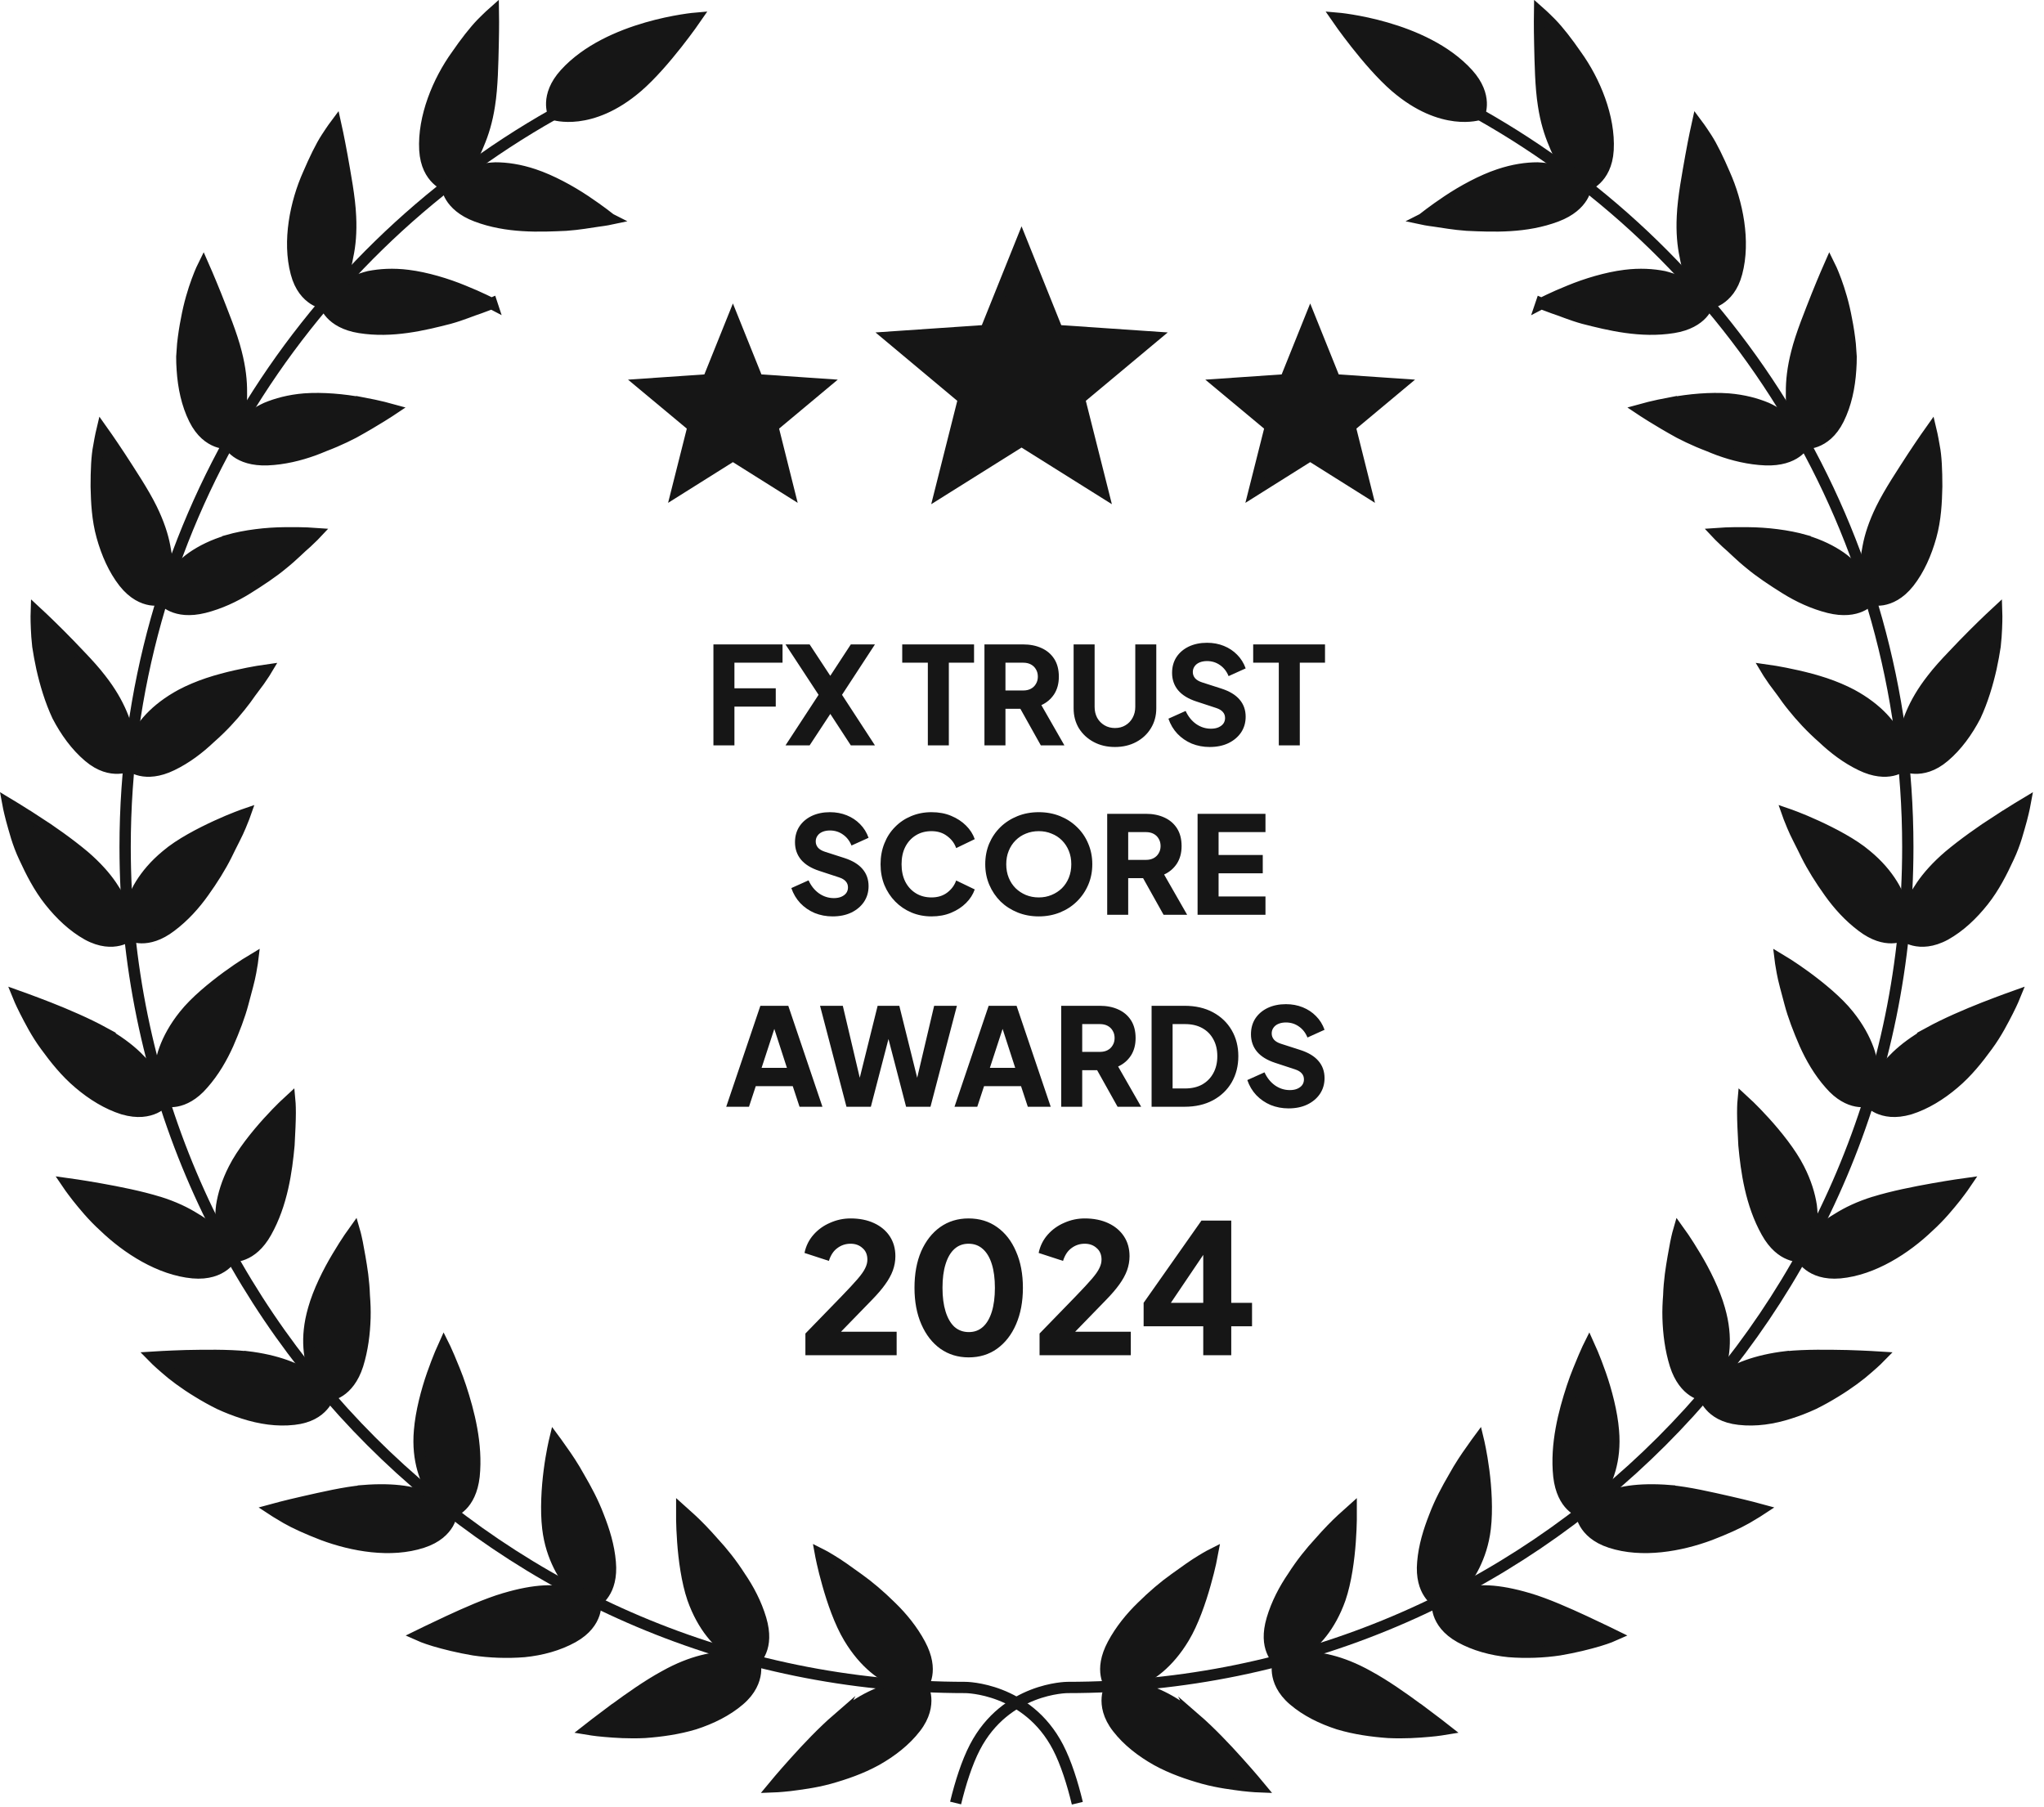 <svg width="181" height="160" viewBox="0 0 181 160" fill="none" xmlns="http://www.w3.org/2000/svg">
<g clip-path="url(#clip0_2292_703)">
<path d="M105.88 152.24C103.73 150.39 101.91 149.72 100.56 149.41C100.06 149.3 99.63 149.27 99.29 149.26C99.63 149.2 100.05 149.1 100.52 148.92C101.79 148.47 103.45 147.32 104.83 145.02C105.65 143.66 106.3 141.76 106.72 140.26C107.15 138.76 107.36 137.61 107.36 137.61C107.36 137.61 106.98 137.8 106.38 138.17C105.77 138.53 104.95 139.12 104.02 139.79C103.09 140.45 102.08 141.31 101.11 142.27C100.14 143.21 99.23 144.32 98.55 145.59C97.92 146.77 97.85 147.67 97.96 148.32C98.07 148.96 98.35 149.32 98.35 149.32C98.35 149.32 98.1 149.69 98.05 150.34C98 150.98 98.13 151.93 98.96 152.99C99.85 154.14 101.07 155.09 102.42 155.85C103.76 156.59 105.22 157.09 106.58 157.47C107.94 157.84 109.18 157.98 110.08 158.1C110.98 158.2 111.55 158.22 111.55 158.22C111.55 158.22 110.75 157.25 109.64 156.02C108.53 154.78 107.14 153.32 105.87 152.22L105.88 152.24Z" fill="#161616" stroke="#161616" stroke-miterlimit="10"/>
<path d="M125.62 151.36C124.28 150.37 122.62 149.2 121.16 148.41C118.68 147.02 116.76 146.75 115.37 146.7C114.86 146.7 114.43 146.74 114.09 146.81C114.41 146.69 114.8 146.5 115.23 146.23C116.39 145.54 117.78 144.06 118.67 141.55C119.19 140.03 119.45 138.06 119.56 136.51C119.62 135.73 119.64 135.05 119.65 134.57C119.65 134.08 119.65 133.78 119.65 133.78C119.65 133.78 119.33 134.07 118.81 134.53C118.29 135.01 117.59 135.72 116.83 136.59C116.06 137.42 115.23 138.45 114.49 139.61C113.73 140.72 113.06 141.99 112.65 143.37C112.27 144.66 112.38 145.55 112.63 146.17C112.87 146.78 113.22 147.07 113.22 147.07C113.22 147.07 113.05 147.49 113.13 148.13C113.21 148.77 113.53 149.67 114.55 150.54C115.66 151.49 117.04 152.17 118.52 152.65C119.98 153.09 121.52 153.3 122.93 153.4C124.33 153.47 125.58 153.38 126.49 153.3C126.94 153.26 127.31 153.22 127.56 153.18C127.81 153.13 127.94 153.11 127.94 153.11C127.94 153.11 127.7 152.92 127.29 152.61C126.87 152.3 126.29 151.86 125.63 151.36H125.62Z" fill="#161616" stroke="#161616" stroke-miterlimit="10"/>
<path d="M135.35 141.55C134.01 141.15 132.83 140.93 131.84 140.88C130.85 140.83 130.02 140.93 129.34 141.05C128.84 141.15 128.43 141.28 128.11 141.41C128.4 141.22 128.75 140.97 129.11 140.62C129.61 140.16 130.12 139.5 130.55 138.62C130.98 137.74 131.36 136.68 131.52 135.33C131.71 133.72 131.59 131.76 131.39 130.22C131.19 128.67 130.91 127.51 130.91 127.51C130.91 127.51 130.65 127.86 130.25 128.44C129.84 129.01 129.28 129.83 128.72 130.85C128.14 131.85 127.52 132.98 127.03 134.28C126.53 135.55 126.11 136.89 125.99 138.33C125.87 139.66 126.18 140.54 126.54 141.08C126.89 141.62 127.29 141.83 127.29 141.83C127.29 141.83 127.22 142.28 127.42 142.9C127.63 143.52 128.12 144.31 129.3 144.97C130.58 145.68 132.09 146.09 133.61 146.24C135.12 146.36 136.69 146.3 138.08 146.09C139.45 145.86 140.67 145.55 141.55 145.29C142.42 145.03 142.93 144.8 142.93 144.8C142.93 144.8 141.83 144.26 140.33 143.56C138.82 142.86 136.94 142.02 135.36 141.55H135.35Z" fill="#161616" stroke="#161616" stroke-miterlimit="10"/>
<path d="M147.85 131.99C146.47 131.88 145.28 131.91 144.29 132.05C143.3 132.19 142.51 132.46 141.88 132.73C141.41 132.92 141.03 133.13 140.74 133.32C140.99 133.08 141.28 132.77 141.57 132.35C141.95 131.78 142.31 131.03 142.58 130.09C142.84 129.16 142.99 128.03 142.87 126.67C142.74 125.06 142.25 123.19 141.73 121.7C141.21 120.21 140.72 119.14 140.72 119.14C140.72 119.14 140.53 119.52 140.25 120.18C139.98 120.85 139.58 121.73 139.22 122.84C138.5 125.03 137.74 127.89 138.04 130.72C138.19 132.04 138.66 132.84 139.12 133.3C139.58 133.76 140.01 133.89 140.01 133.89C140.01 133.89 140.02 134.34 140.35 134.91C140.68 135.47 141.32 136.15 142.61 136.57C145.42 137.49 148.8 136.88 151.43 135.9C152.73 135.4 153.89 134.88 154.67 134.43C155.45 133.98 155.92 133.67 155.92 133.67C155.92 133.67 154.72 133.34 153.12 132.98C151.52 132.62 149.49 132.14 147.85 132V131.99Z" fill="#161616" stroke="#161616" stroke-miterlimit="10"/>
<path d="M158.21 120.13C155.45 120.45 153.61 121.24 152.5 122.04C152.09 122.34 151.76 122.61 151.51 122.85C151.71 122.57 151.94 122.21 152.12 121.73C152.62 120.46 153.02 118.53 152.26 115.91C151.83 114.37 150.96 112.62 150.14 111.26C149.34 109.91 148.65 108.96 148.65 108.96C148.65 108.96 148.53 109.37 148.39 110.07C148.26 110.78 148.07 111.75 147.92 112.88C147.85 113.45 147.79 114.07 147.77 114.72C147.72 115.35 147.69 116.02 147.71 116.7C147.75 118.07 147.93 119.5 148.35 120.85C148.75 122.11 149.38 122.8 149.92 123.16C150.46 123.52 150.91 123.56 150.91 123.56C150.91 123.56 151.01 124 151.45 124.49C151.88 124.98 152.64 125.52 154 125.67C155.48 125.84 157 125.61 158.46 125.14C159.19 124.91 159.91 124.63 160.6 124.31C161.27 123.98 161.91 123.62 162.51 123.25C163.71 122.52 164.72 121.76 165.39 121.16C166.08 120.57 166.47 120.17 166.47 120.17C166.47 120.17 165.22 120.09 163.58 120.04C161.95 120.01 159.88 119.97 158.22 120.14L158.21 120.13Z" fill="#161616" stroke="#161616" stroke-miterlimit="10"/>
<path d="M165.98 106.44C164.63 106.86 163.58 107.37 162.74 107.9C161.87 108.41 161.23 108.95 160.76 109.45C160.42 109.82 160.16 110.17 159.96 110.45C160.09 110.13 160.23 109.72 160.32 109.22C160.45 108.55 160.51 107.72 160.39 106.76C160.24 105.79 159.91 104.68 159.3 103.49C158.59 102.08 157.33 100.52 156.28 99.36C155.23 98.2 154.36 97.41 154.36 97.41C154.36 97.41 154.32 97.83 154.32 98.54C154.32 99.25 154.37 100.26 154.43 101.39C154.64 103.69 155.04 106.6 156.45 109.11C157.09 110.26 157.84 110.81 158.44 111.05C159.04 111.3 159.49 111.25 159.49 111.25C159.49 111.25 159.68 111.66 160.2 112.05C160.72 112.44 161.58 112.82 162.94 112.7C165.86 112.43 168.76 110.56 170.78 108.62C171.83 107.67 172.61 106.7 173.18 105.99C173.74 105.27 174.05 104.81 174.05 104.81C174.05 104.81 172.81 104.98 171.18 105.27C169.55 105.56 167.57 105.95 165.96 106.45L165.98 106.44Z" fill="#161616" stroke="#161616" stroke-miterlimit="10"/>
<path d="M170.84 91.45C169.6 92.14 168.66 92.85 167.95 93.53C167.24 94.22 166.68 94.87 166.33 95.45C166.06 95.88 165.87 96.27 165.75 96.59C165.81 96.25 165.86 95.82 165.86 95.31C165.84 94.63 165.77 93.81 165.43 92.89C165.09 91.97 164.55 90.96 163.71 89.91C162.73 88.67 161.16 87.4 159.91 86.48C158.65 85.56 157.64 84.96 157.64 84.96C157.64 84.96 157.69 85.38 157.82 86.07C157.94 86.76 158.22 87.74 158.51 88.84C158.8 89.94 159.28 91.19 159.82 92.43C160.37 93.66 161.09 94.91 162.05 95.99C162.9 96.98 163.75 97.37 164.39 97.49C165.03 97.61 165.46 97.47 165.46 97.47C165.46 97.47 165.72 97.83 166.31 98.11C166.9 98.38 167.81 98.58 169.13 98.19C170.52 97.75 171.83 96.94 173.01 95.94C174.2 94.94 175.15 93.74 175.98 92.6C176.82 91.46 177.37 90.35 177.79 89.54C178.2 88.73 178.41 88.21 178.41 88.21C178.41 88.21 177.23 88.63 175.69 89.23C174.14 89.84 172.3 90.63 170.82 91.44L170.84 91.45Z" fill="#161616" stroke="#161616" stroke-miterlimit="10"/>
<path d="M176.88 72.67C175.48 73.57 173.87 74.71 172.57 75.8C171.5 76.72 170.72 77.6 170.16 78.42C169.61 79.24 169.19 79.98 168.96 80.63C168.78 81.11 168.68 81.53 168.62 81.86C168.62 81.51 168.58 81.08 168.47 80.59C168.32 79.92 168.08 79.14 167.56 78.31C167.04 77.47 166.31 76.59 165.28 75.74C164.09 74.72 162.26 73.78 160.85 73.13C159.42 72.47 158.31 72.09 158.31 72.09C158.31 72.09 158.45 72.49 158.73 73.15C158.99 73.8 159.49 74.71 159.98 75.73C160.49 76.75 161.2 77.89 161.99 78.99C162.77 80.09 163.73 81.16 164.89 82.03C165.94 82.83 166.84 83.04 167.49 83.03C168.14 83.02 168.54 82.8 168.54 82.8C168.54 82.8 168.87 83.1 169.5 83.25C170.13 83.4 171.08 83.41 172.27 82.76C173.54 82.05 174.66 80.99 175.62 79.78C176.58 78.57 177.27 77.2 177.86 75.92C178.47 74.64 178.75 73.44 179 72.57C179.23 71.69 179.33 71.14 179.33 71.14C179.33 71.14 178.26 71.78 176.88 72.68V72.67Z" fill="#161616" stroke="#161616" stroke-miterlimit="10"/>
<path d="M168.56 65.57C168.47 66.07 168.45 66.5 168.45 66.85C168.38 66.51 168.27 66.1 168.07 65.63C167.6 64.37 166.31 62.78 163.96 61.51C163.26 61.14 162.45 60.8 161.62 60.52C160.78 60.24 159.9 60.01 159.14 59.84C157.6 59.49 156.43 59.33 156.43 59.33C156.43 59.33 156.65 59.7 157.06 60.28C157.28 60.57 157.53 60.91 157.82 61.3C158.09 61.69 158.4 62.12 158.76 62.56C159.47 63.45 160.37 64.43 161.41 65.34C162.38 66.26 163.51 67.13 164.8 67.75C165.99 68.33 166.93 68.35 167.56 68.21C168.19 68.07 168.53 67.77 168.53 67.77C168.53 67.77 168.92 68 169.57 68.02C170.22 68.04 171.14 67.87 172.17 66.99C173.29 66.04 174.2 64.78 174.92 63.4C175.56 62.03 176 60.54 176.31 59.17C176.46 58.48 176.58 57.82 176.67 57.22C176.74 56.62 176.77 56.09 176.79 55.64C176.83 54.74 176.81 54.18 176.81 54.18C176.81 54.18 175.9 55.02 174.74 56.18C174.16 56.76 173.53 57.41 172.89 58.09C172.24 58.77 171.61 59.46 171.1 60.13C169.35 62.36 168.82 64.2 168.53 65.57H168.56Z" fill="#161616" stroke="#161616" stroke-miterlimit="10"/>
<path d="M159.85 47.85C158.31 47.41 156.42 47.19 154.8 47.18C153.22 47.15 152.04 47.24 152.04 47.24C152.04 47.24 152.33 47.55 152.86 48.04C153.42 48.51 154.08 49.21 154.98 49.93C155.85 50.66 156.98 51.41 158.12 52.12C159.26 52.83 160.56 53.44 161.95 53.79C163.24 54.11 164.16 53.95 164.76 53.68C165.35 53.42 165.62 53.06 165.62 53.06C165.62 53.06 166.05 53.2 166.7 53.1C167.34 52.99 168.2 52.63 169.04 51.57C169.94 50.42 170.56 49 170.98 47.5C171.4 46 171.47 44.48 171.5 43.07C171.5 41.67 171.45 40.39 171.27 39.51C171.12 38.62 170.99 38.08 170.99 38.08C170.99 38.08 170.27 39.09 169.37 40.46C168.5 41.81 167.32 43.57 166.59 45.06C165.97 46.33 165.61 47.44 165.43 48.41C165.24 49.38 165.14 50.23 165.17 50.92C165.19 51.43 165.25 51.86 165.33 52.19C165.19 51.87 164.99 51.49 164.7 51.08C164.3 50.53 163.79 49.89 162.98 49.33C162.17 48.77 161.14 48.25 159.85 47.87V47.85Z" fill="#161616" stroke="#161616" stroke-miterlimit="10"/>
<path d="M147.99 35.66C146.43 35.95 145.29 36.27 145.29 36.27C145.29 36.27 146.71 37.22 148.71 38.32C149.22 38.59 149.78 38.85 150.38 39.11C150.68 39.24 150.99 39.36 151.3 39.48C151.6 39.61 151.91 39.73 152.23 39.85C153.5 40.31 154.89 40.65 156.33 40.71C157.66 40.76 158.53 40.42 159.06 40.04C159.59 39.66 159.77 39.26 159.77 39.26C159.77 39.26 160.22 39.31 160.83 39.08C161.44 38.84 162.21 38.32 162.81 37.11C163.46 35.8 163.78 34.29 163.88 32.74C163.91 32.35 163.92 31.97 163.92 31.58C163.9 31.2 163.87 30.83 163.84 30.46C163.76 29.72 163.65 28.99 163.51 28.3C163.01 25.51 162.01 23.51 162.01 23.51C162.01 23.51 161.51 24.64 160.9 26.16C160.31 27.67 159.5 29.62 159.1 31.23C158.75 32.59 158.63 33.75 158.64 34.74C158.62 35.74 158.72 36.58 158.89 37.25C159.01 37.74 159.16 38.15 159.31 38.46C159.11 38.18 158.84 37.85 158.47 37.5C157.97 37.03 157.32 36.53 156.44 36.13C155.53 35.75 154.41 35.44 153.07 35.33C151.46 35.21 149.57 35.38 147.99 35.68V35.66Z" fill="#161616" stroke="#161616" stroke-miterlimit="10"/>
<path d="M136.47 26.86C136.47 26.86 136.86 27.03 137.54 27.27C138.23 27.49 139.11 27.88 140.23 28.19C142.49 28.77 145.31 29.46 148.17 29C149.49 28.79 150.27 28.27 150.71 27.79C151.15 27.31 151.25 26.88 151.25 26.88C151.25 26.88 151.7 26.84 152.25 26.49C152.8 26.13 153.45 25.47 153.79 24.17C154.54 21.36 153.85 17.94 152.71 15.4C152.16 14.12 151.6 12.96 151.11 12.21C150.62 11.45 150.29 11.01 150.29 11.01C150.29 11.01 150.02 12.22 149.73 13.83C149.45 15.43 149.05 17.5 148.98 19.16C148.91 20.56 149.02 21.73 149.23 22.69C149.4 23.69 149.68 24.48 149.97 25.1C150.19 25.56 150.42 25.92 150.62 26.2C150.37 25.97 150.03 25.7 149.6 25.43C149.02 25.07 148.27 24.72 147.34 24.49C146.37 24.3 145.22 24.22 143.88 24.39C142.28 24.59 140.45 25.14 138.98 25.75C137.51 26.34 136.46 26.89 136.46 26.89L136.47 26.86Z" fill="#161616" stroke="#161616" stroke-miterlimit="10"/>
<path d="M125.95 19.4C125.95 19.4 126.37 19.49 127.08 19.58C127.79 19.68 128.74 19.86 129.9 19.94C132.23 20.05 135.13 20.17 137.84 19.14C139.09 18.67 139.75 18 140.09 17.45C140.43 16.9 140.44 16.45 140.44 16.45C140.44 16.45 140.88 16.32 141.35 15.86C141.82 15.4 142.32 14.62 142.4 13.28C142.56 10.38 141.22 7.16 139.59 4.9C138.8 3.75 138.01 2.74 137.38 2.09C136.75 1.45 136.33 1.08 136.33 1.08C136.33 1.08 136.31 2.32 136.35 3.95C136.39 5.59 136.42 7.69 136.68 9.32C136.89 10.71 137.24 11.82 137.63 12.73C138 13.67 138.43 14.4 138.84 14.94C139.15 15.35 139.45 15.66 139.7 15.89C139.41 15.71 139.02 15.51 138.55 15.34C137.91 15.1 137.11 14.91 136.15 14.87C135.17 14.87 134.02 15.03 132.74 15.46C131.21 15.97 129.53 16.89 128.21 17.77C126.89 18.65 125.97 19.39 125.97 19.39L125.95 19.4Z" fill="#161616" stroke="#161616" stroke-miterlimit="10"/>
<path d="M123.58 7.69C127.72 11.25 131 10.13 131 10.13C131 10.13 131.78 8.52 129.99 6.54C126.11 2.26 118.4 1.61 118.4 1.61C118.4 1.61 121.13 5.58 123.59 7.7L123.58 7.69Z" fill="#161616" stroke="#161616" stroke-miterlimit="10"/>
<path d="M84.62 159.65C85.05 157.88 85.62 156.08 86.33 154.71C89.07 149.44 94.52 149.42 94.52 149.42C135.62 149.42 168.94 116.1 168.94 75C168.94 47.15 153.64 22.88 131 10.12" stroke="#161616" stroke-miterlimit="10"/>
<path d="M74.14 152.24C76.29 150.39 78.11 149.72 79.46 149.41C79.96 149.3 80.39 149.27 80.73 149.26C80.39 149.2 79.97 149.1 79.5 148.92C78.23 148.47 76.57 147.32 75.19 145.02C74.37 143.66 73.72 141.76 73.3 140.26C72.87 138.76 72.66 137.61 72.66 137.61C72.66 137.61 73.04 137.8 73.64 138.17C74.25 138.53 75.07 139.12 76 139.79C76.93 140.45 77.94 141.31 78.91 142.27C79.88 143.21 80.79 144.32 81.47 145.59C82.1 146.77 82.17 147.67 82.06 148.32C81.95 148.96 81.67 149.32 81.67 149.32C81.67 149.32 81.92 149.69 81.97 150.34C82.02 150.98 81.89 151.93 81.06 152.99C80.17 154.14 78.95 155.09 77.6 155.85C76.26 156.59 74.8 157.09 73.44 157.47C72.08 157.84 70.84 157.98 69.94 158.1C69.04 158.2 68.47 158.22 68.47 158.22C68.47 158.22 69.27 157.25 70.38 156.02C71.49 154.78 72.88 153.32 74.15 152.22L74.14 152.24Z" fill="#161616" stroke="#161616" stroke-miterlimit="10"/>
<path d="M54.4 151.36C55.74 150.37 57.4 149.2 58.86 148.41C61.34 147.02 63.26 146.75 64.65 146.7C65.16 146.7 65.59 146.74 65.93 146.81C65.61 146.69 65.22 146.5 64.79 146.23C63.63 145.54 62.24 144.06 61.35 141.55C60.83 140.03 60.57 138.06 60.46 136.51C60.4 135.73 60.38 135.05 60.37 134.57C60.37 134.08 60.37 133.78 60.37 133.78C60.37 133.78 60.69 134.07 61.21 134.53C61.73 135.01 62.43 135.72 63.19 136.59C63.96 137.42 64.79 138.45 65.53 139.61C66.29 140.72 66.96 141.99 67.37 143.37C67.75 144.66 67.64 145.55 67.39 146.17C67.15 146.78 66.8 147.07 66.8 147.07C66.8 147.07 66.97 147.49 66.89 148.13C66.81 148.77 66.49 149.67 65.47 150.54C64.36 151.49 62.98 152.17 61.5 152.65C60.04 153.09 58.5 153.3 57.09 153.4C55.69 153.47 54.44 153.38 53.53 153.3C53.08 153.26 52.71 153.22 52.46 153.18C52.21 153.13 52.08 153.11 52.08 153.11C52.08 153.11 52.32 152.92 52.73 152.61C53.15 152.3 53.73 151.86 54.39 151.36H54.4Z" fill="#161616" stroke="#161616" stroke-miterlimit="10"/>
<path d="M44.68 141.55C46.02 141.15 47.2 140.93 48.19 140.88C49.18 140.83 50.01 140.93 50.69 141.05C51.19 141.15 51.6 141.28 51.92 141.41C51.63 141.22 51.28 140.97 50.92 140.62C50.42 140.16 49.91 139.5 49.48 138.62C49.05 137.74 48.67 136.68 48.51 135.33C48.32 133.72 48.44 131.76 48.64 130.22C48.84 128.67 49.12 127.51 49.12 127.51C49.12 127.51 49.38 127.86 49.78 128.44C50.19 129.01 50.75 129.83 51.31 130.85C51.89 131.85 52.51 132.98 53 134.28C53.5 135.55 53.92 136.89 54.04 138.33C54.16 139.66 53.85 140.54 53.49 141.08C53.14 141.62 52.74 141.83 52.74 141.83C52.74 141.83 52.81 142.28 52.61 142.9C52.4 143.52 51.91 144.31 50.73 144.97C49.45 145.68 47.94 146.09 46.42 146.24C44.91 146.36 43.34 146.3 41.95 146.09C40.58 145.86 39.36 145.55 38.48 145.29C37.61 145.03 37.1 144.8 37.1 144.8C37.1 144.8 38.2 144.26 39.7 143.56C41.21 142.86 43.09 142.02 44.67 141.55H44.68Z" fill="#161616" stroke="#161616" stroke-miterlimit="10"/>
<path d="M32.17 131.99C33.55 131.88 34.74 131.91 35.73 132.05C36.72 132.19 37.51 132.46 38.14 132.73C38.61 132.92 38.99 133.13 39.28 133.32C39.03 133.08 38.74 132.77 38.45 132.35C38.07 131.78 37.71 131.03 37.44 130.09C37.18 129.16 37.03 128.03 37.15 126.67C37.28 125.06 37.77 123.19 38.29 121.7C38.81 120.21 39.3 119.14 39.3 119.14C39.3 119.14 39.49 119.52 39.77 120.18C40.04 120.85 40.44 121.73 40.8 122.84C41.52 125.03 42.27 127.89 41.98 130.72C41.83 132.04 41.36 132.84 40.9 133.3C40.44 133.76 40.01 133.89 40.01 133.89C40.01 133.89 39.99 134.34 39.67 134.91C39.34 135.47 38.7 136.15 37.41 136.57C34.6 137.49 31.22 136.88 28.59 135.9C27.29 135.4 26.13 134.88 25.35 134.43C24.57 133.98 24.1 133.67 24.1 133.67C24.1 133.67 25.3 133.34 26.9 132.98C28.5 132.62 30.53 132.14 32.17 132V131.99Z" fill="#161616" stroke="#161616" stroke-miterlimit="10"/>
<path d="M21.82 120.13C24.58 120.45 26.42 121.24 27.53 122.04C27.94 122.34 28.27 122.61 28.52 122.85C28.32 122.57 28.09 122.21 27.91 121.73C27.41 120.46 27.01 118.53 27.77 115.91C28.2 114.37 29.07 112.62 29.89 111.26C30.69 109.91 31.38 108.96 31.38 108.96C31.38 108.96 31.5 109.37 31.64 110.07C31.77 110.78 31.96 111.75 32.11 112.88C32.18 113.45 32.24 114.07 32.26 114.72C32.31 115.35 32.34 116.02 32.32 116.7C32.28 118.07 32.1 119.5 31.68 120.85C31.28 122.11 30.65 122.8 30.11 123.16C29.57 123.52 29.12 123.56 29.12 123.56C29.12 123.56 29.02 124 28.58 124.49C28.15 124.98 27.39 125.52 26.03 125.67C24.55 125.84 23.03 125.61 21.57 125.14C20.84 124.91 20.12 124.63 19.43 124.31C18.76 123.98 18.12 123.62 17.52 123.25C16.32 122.52 15.31 121.76 14.64 121.16C13.95 120.57 13.56 120.17 13.56 120.17C13.56 120.17 14.81 120.09 16.45 120.04C18.08 120.01 20.15 119.97 21.81 120.14L21.82 120.13Z" fill="#161616" stroke="#161616" stroke-miterlimit="10"/>
<path d="M14.04 106.44C15.39 106.86 16.44 107.37 17.28 107.9C18.15 108.41 18.79 108.95 19.26 109.45C19.6 109.82 19.86 110.17 20.06 110.45C19.93 110.13 19.79 109.72 19.7 109.22C19.57 108.55 19.51 107.72 19.63 106.76C19.78 105.79 20.11 104.68 20.72 103.49C21.43 102.08 22.69 100.52 23.74 99.36C24.79 98.2 25.66 97.41 25.66 97.41C25.66 97.41 25.7 97.83 25.7 98.54C25.7 99.25 25.65 100.26 25.59 101.39C25.38 103.69 24.98 106.6 23.57 109.11C22.93 110.26 22.18 110.81 21.58 111.05C20.98 111.3 20.53 111.25 20.53 111.25C20.53 111.25 20.34 111.66 19.82 112.05C19.3 112.44 18.44 112.82 17.08 112.7C14.16 112.43 11.26 110.56 9.24 108.62C8.19 107.67 7.41 106.7 6.84 105.99C6.28 105.27 5.97 104.81 5.97 104.81C5.97 104.81 7.21 104.98 8.84 105.27C10.47 105.56 12.45 105.95 14.06 106.45L14.04 106.44Z" fill="#161616" stroke="#161616" stroke-miterlimit="10"/>
<path d="M9.18 91.45C10.42 92.14 11.36 92.85 12.07 93.53C12.78 94.22 13.34 94.87 13.69 95.45C13.96 95.88 14.15 96.27 14.27 96.59C14.21 96.25 14.16 95.82 14.16 95.31C14.18 94.63 14.25 93.81 14.59 92.89C14.93 91.97 15.47 90.96 16.31 89.91C17.29 88.67 18.86 87.4 20.11 86.48C21.37 85.56 22.38 84.96 22.38 84.96C22.38 84.96 22.33 85.38 22.2 86.07C22.08 86.76 21.8 87.74 21.51 88.84C21.22 89.94 20.74 91.19 20.2 92.43C19.65 93.66 18.93 94.91 17.97 95.99C17.12 96.98 16.27 97.37 15.63 97.49C14.99 97.61 14.56 97.47 14.56 97.47C14.56 97.47 14.3 97.83 13.71 98.11C13.12 98.38 12.21 98.58 10.89 98.19C9.5 97.75 8.19 96.94 7.01 95.94C5.82 94.94 4.87 93.74 4.04 92.6C3.2 91.46 2.65 90.35 2.23 89.54C1.82 88.73 1.61 88.21 1.61 88.21C1.61 88.21 2.79 88.63 4.33 89.23C5.88 89.84 7.72 90.63 9.2 91.44L9.18 91.45Z" fill="#161616" stroke="#161616" stroke-miterlimit="10"/>
<path d="M3.14 72.67C4.54 73.57 6.15 74.71 7.45 75.8C8.52 76.72 9.3 77.6 9.86 78.42C10.41 79.24 10.83 79.98 11.06 80.63C11.24 81.11 11.34 81.53 11.4 81.86C11.4 81.51 11.44 81.08 11.55 80.59C11.7 79.92 11.94 79.14 12.46 78.31C12.98 77.47 13.71 76.59 14.74 75.74C15.93 74.72 17.76 73.78 19.17 73.13C20.6 72.47 21.71 72.09 21.71 72.09C21.71 72.09 21.57 72.49 21.29 73.15C21.03 73.8 20.53 74.71 20.04 75.73C19.53 76.75 18.82 77.89 18.03 78.99C17.25 80.09 16.29 81.16 15.13 82.03C14.08 82.83 13.18 83.04 12.53 83.03C11.88 83.02 11.48 82.8 11.48 82.8C11.48 82.8 11.15 83.1 10.52 83.25C9.89 83.4 8.94 83.41 7.75 82.76C6.48 82.05 5.36 80.99 4.4 79.78C3.44 78.57 2.75 77.2 2.16 75.92C1.55 74.64 1.27 73.44 1.02 72.57C0.79 71.69 0.69 71.14 0.69 71.14C0.69 71.14 1.76 71.78 3.14 72.68V72.67Z" fill="#161616" stroke="#161616" stroke-miterlimit="10"/>
<path d="M11.46 65.57C11.55 66.07 11.57 66.5 11.57 66.85C11.64 66.51 11.75 66.1 11.95 65.63C12.42 64.37 13.71 62.78 16.06 61.51C16.76 61.14 17.57 60.8 18.4 60.52C19.24 60.24 20.12 60.01 20.88 59.84C22.42 59.49 23.59 59.33 23.59 59.33C23.59 59.33 23.37 59.7 22.96 60.28C22.74 60.57 22.49 60.91 22.2 61.3C21.93 61.69 21.62 62.12 21.26 62.56C20.55 63.45 19.65 64.43 18.61 65.34C17.64 66.26 16.51 67.13 15.22 67.75C14.03 68.33 13.09 68.35 12.46 68.21C11.83 68.07 11.49 67.77 11.49 67.77C11.49 67.77 11.1 68 10.45 68.02C9.8 68.04 8.88 67.87 7.85 66.99C6.73 66.04 5.82 64.78 5.1 63.4C4.46 62.03 4.02 60.54 3.71 59.17C3.56 58.48 3.44 57.82 3.35 57.22C3.28 56.62 3.25 56.09 3.23 55.64C3.19 54.74 3.21 54.18 3.21 54.18C3.21 54.18 4.12 55.02 5.28 56.18C5.86 56.76 6.49 57.41 7.13 58.09C7.78 58.77 8.41 59.46 8.92 60.13C10.67 62.36 11.2 64.2 11.49 65.57H11.46Z" fill="#161616" stroke="#161616" stroke-miterlimit="10"/>
<path d="M20.17 47.85C21.71 47.41 23.6 47.19 25.22 47.18C26.8 47.15 27.98 47.24 27.98 47.24C27.98 47.24 27.69 47.55 27.16 48.04C26.6 48.51 25.94 49.21 25.04 49.93C24.17 50.66 23.04 51.41 21.9 52.12C20.76 52.83 19.46 53.44 18.07 53.79C16.78 54.11 15.86 53.95 15.26 53.68C14.67 53.42 14.4 53.06 14.4 53.06C14.4 53.06 13.97 53.2 13.32 53.1C12.68 52.99 11.82 52.63 10.98 51.57C10.08 50.42 9.46 49 9.04 47.5C8.62 46 8.55 44.48 8.52 43.07C8.52 41.67 8.57 40.39 8.75 39.51C8.9 38.62 9.03 38.08 9.03 38.08C9.03 38.08 9.75 39.09 10.65 40.46C11.52 41.81 12.7 43.57 13.43 45.06C14.05 46.33 14.41 47.44 14.59 48.41C14.78 49.38 14.88 50.23 14.85 50.92C14.83 51.43 14.77 51.86 14.69 52.19C14.83 51.87 15.03 51.49 15.32 51.08C15.72 50.53 16.23 49.89 17.04 49.33C17.85 48.77 18.88 48.25 20.17 47.87V47.85Z" fill="#161616" stroke="#161616" stroke-miterlimit="10"/>
<path d="M32.03 35.66C33.59 35.95 34.73 36.27 34.73 36.27C34.73 36.27 33.31 37.22 31.31 38.32C30.8 38.59 30.24 38.85 29.64 39.11C29.34 39.24 29.03 39.36 28.72 39.48C28.42 39.61 28.11 39.73 27.79 39.85C26.52 40.31 25.13 40.65 23.69 40.71C22.36 40.76 21.49 40.42 20.96 40.04C20.43 39.66 20.25 39.26 20.25 39.26C20.25 39.26 19.8 39.31 19.19 39.08C18.58 38.84 17.81 38.32 17.21 37.11C16.56 35.8 16.24 34.29 16.14 32.74C16.11 32.35 16.1 31.97 16.1 31.58C16.12 31.2 16.15 30.83 16.18 30.46C16.26 29.72 16.37 28.99 16.51 28.3C17.01 25.51 18.01 23.51 18.01 23.51C18.01 23.51 18.51 24.64 19.12 26.16C19.71 27.67 20.52 29.62 20.92 31.23C21.27 32.59 21.39 33.75 21.38 34.74C21.4 35.74 21.3 36.58 21.13 37.25C21.01 37.74 20.86 38.15 20.71 38.46C20.91 38.18 21.18 37.85 21.55 37.5C22.05 37.03 22.7 36.53 23.58 36.13C24.49 35.75 25.61 35.44 26.95 35.33C28.56 35.21 30.45 35.38 32.03 35.68V35.66Z" fill="#161616" stroke="#161616" stroke-miterlimit="10"/>
<path d="M43.55 26.86C43.55 26.86 43.16 27.03 42.48 27.27C41.79 27.49 40.91 27.88 39.79 28.19C37.53 28.77 34.71 29.46 31.85 29C30.53 28.79 29.75 28.27 29.31 27.79C28.87 27.31 28.77 26.88 28.77 26.88C28.77 26.88 28.32 26.84 27.77 26.49C27.22 26.13 26.57 25.47 26.23 24.17C25.48 21.36 26.17 17.94 27.31 15.4C27.86 14.12 28.42 12.96 28.91 12.21C29.4 11.45 29.73 11.01 29.73 11.01C29.73 11.01 30 12.22 30.29 13.83C30.57 15.43 30.97 17.5 31.04 19.16C31.11 20.56 31 21.73 30.79 22.69C30.62 23.69 30.34 24.48 30.05 25.1C29.83 25.56 29.6 25.92 29.4 26.2C29.65 25.97 29.99 25.7 30.42 25.43C31 25.07 31.75 24.72 32.68 24.49C33.65 24.3 34.8 24.22 36.14 24.39C37.74 24.59 39.57 25.14 41.04 25.75C42.51 26.34 43.56 26.89 43.56 26.89L43.55 26.86Z" fill="#161616" stroke="#161616" stroke-miterlimit="10"/>
<path d="M54.07 19.4C54.07 19.4 53.65 19.49 52.94 19.58C52.23 19.68 51.28 19.86 50.12 19.94C47.79 20.05 44.89 20.17 42.18 19.14C40.93 18.67 40.27 18 39.93 17.45C39.59 16.9 39.58 16.45 39.58 16.45C39.58 16.45 39.14 16.32 38.67 15.86C38.2 15.4 37.7 14.62 37.62 13.28C37.46 10.38 38.8 7.16 40.43 4.9C41.22 3.75 42.01 2.74 42.64 2.09C43.27 1.45 43.69 1.08 43.69 1.08C43.69 1.08 43.71 2.32 43.67 3.95C43.63 5.59 43.6 7.69 43.34 9.32C43.13 10.71 42.78 11.82 42.39 12.73C42.02 13.67 41.59 14.4 41.18 14.94C40.87 15.35 40.57 15.66 40.32 15.89C40.62 15.71 41 15.51 41.47 15.34C42.11 15.1 42.91 14.91 43.87 14.87C44.85 14.87 46 15.03 47.28 15.46C48.81 15.97 50.49 16.89 51.81 17.77C53.13 18.65 54.05 19.39 54.05 19.39L54.07 19.4Z" fill="#161616" stroke="#161616" stroke-miterlimit="10"/>
<path d="M56.44 7.69C52.3 11.25 49.02 10.13 49.02 10.13C49.02 10.13 48.24 8.52 50.03 6.54C53.91 2.26 61.62 1.61 61.62 1.61C61.62 1.61 58.89 5.58 56.43 7.7L56.44 7.69Z" fill="#161616" stroke="#161616" stroke-miterlimit="10"/>
<path d="M63.175 66V57.06H69.295V58.68H65.035V60.948H68.695V62.568H65.035V66H63.175ZM69.558 66L72.486 61.524L69.558 57.06H71.694L74.046 60.636H73.002L75.342 57.06H77.478L74.562 61.524L77.478 66H75.342L73.002 62.412L74.046 62.424L71.694 66H69.558ZM82.162 66V58.68H79.894V57.06H86.254V58.68H84.022V66H82.162ZM87.175 66V57.06H90.595C91.211 57.06 91.755 57.168 92.227 57.384C92.707 57.6 93.083 57.92 93.355 58.344C93.627 58.768 93.763 59.292 93.763 59.916C93.763 60.524 93.623 61.044 93.343 61.476C93.063 61.9 92.687 62.22 92.215 62.436L94.255 66H92.167L89.959 62.052L91.159 62.76H89.035V66H87.175ZM89.035 61.14H90.607C90.871 61.14 91.099 61.088 91.291 60.984C91.483 60.88 91.631 60.736 91.735 60.552C91.847 60.368 91.903 60.156 91.903 59.916C91.903 59.668 91.847 59.452 91.735 59.268C91.631 59.084 91.483 58.94 91.291 58.836C91.099 58.732 90.871 58.68 90.607 58.68H89.035V61.14ZM98.731 66.144C98.027 66.144 97.399 65.996 96.847 65.7C96.295 65.404 95.859 65 95.539 64.488C95.227 63.968 95.071 63.38 95.071 62.724V57.06H96.931V62.604C96.931 62.956 97.007 63.276 97.159 63.564C97.319 63.844 97.535 64.064 97.807 64.224C98.079 64.384 98.387 64.464 98.731 64.464C99.083 64.464 99.391 64.384 99.655 64.224C99.927 64.064 100.139 63.844 100.291 63.564C100.451 63.276 100.531 62.956 100.531 62.604V57.06H102.391V62.724C102.391 63.38 102.231 63.968 101.911 64.488C101.599 65 101.167 65.404 100.615 65.7C100.063 65.996 99.435 66.144 98.731 66.144ZM107.114 66.144C106.554 66.144 106.026 66.044 105.53 65.844C105.042 65.636 104.618 65.344 104.258 64.968C103.906 64.592 103.642 64.148 103.466 63.636L104.99 62.952C105.214 63.44 105.522 63.824 105.914 64.104C106.314 64.384 106.754 64.524 107.234 64.524C107.49 64.524 107.71 64.484 107.894 64.404C108.078 64.324 108.222 64.216 108.326 64.08C108.43 63.936 108.482 63.768 108.482 63.576C108.482 63.368 108.418 63.192 108.29 63.048C108.162 62.896 107.962 62.776 107.69 62.688L105.938 62.112C105.226 61.88 104.69 61.552 104.33 61.128C103.97 60.696 103.79 60.18 103.79 59.58C103.79 59.052 103.918 58.588 104.174 58.188C104.438 57.788 104.802 57.476 105.266 57.252C105.738 57.028 106.278 56.916 106.886 56.916C107.422 56.916 107.918 57.008 108.374 57.192C108.83 57.376 109.222 57.636 109.55 57.972C109.886 58.308 110.138 58.712 110.306 59.184L108.794 59.868C108.626 59.452 108.374 59.128 108.038 58.896C107.702 58.656 107.318 58.536 106.886 58.536C106.638 58.536 106.418 58.576 106.226 58.656C106.034 58.736 105.886 58.852 105.782 59.004C105.678 59.148 105.626 59.316 105.626 59.508C105.626 59.716 105.694 59.9 105.83 60.06C105.966 60.212 106.17 60.332 106.442 60.42L108.158 60.972C108.878 61.204 109.414 61.528 109.766 61.944C110.126 62.36 110.306 62.868 110.306 63.468C110.306 63.988 110.17 64.452 109.898 64.86C109.626 65.26 109.25 65.576 108.77 65.808C108.298 66.032 107.746 66.144 107.114 66.144ZM113.24 66V58.68H110.972V57.06H117.332V58.68H115.1V66H113.24ZM73.722 81.144C73.162 81.144 72.634 81.044 72.138 80.844C71.65 80.636 71.226 80.344 70.866 79.968C70.514 79.592 70.25 79.148 70.074 78.636L71.598 77.952C71.822 78.44 72.13 78.824 72.522 79.104C72.922 79.384 73.362 79.524 73.842 79.524C74.098 79.524 74.318 79.484 74.502 79.404C74.686 79.324 74.83 79.216 74.934 79.08C75.038 78.936 75.09 78.768 75.09 78.576C75.09 78.368 75.026 78.192 74.898 78.048C74.77 77.896 74.57 77.776 74.298 77.688L72.546 77.112C71.834 76.88 71.298 76.552 70.938 76.128C70.578 75.696 70.398 75.18 70.398 74.58C70.398 74.052 70.526 73.588 70.782 73.188C71.046 72.788 71.41 72.476 71.874 72.252C72.346 72.028 72.886 71.916 73.494 71.916C74.03 71.916 74.526 72.008 74.982 72.192C75.438 72.376 75.83 72.636 76.158 72.972C76.494 73.308 76.746 73.712 76.914 74.184L75.402 74.868C75.234 74.452 74.982 74.128 74.646 73.896C74.31 73.656 73.926 73.536 73.494 73.536C73.246 73.536 73.026 73.576 72.834 73.656C72.642 73.736 72.494 73.852 72.39 74.004C72.286 74.148 72.234 74.316 72.234 74.508C72.234 74.716 72.302 74.9 72.438 75.06C72.574 75.212 72.778 75.332 73.05 75.42L74.766 75.972C75.486 76.204 76.022 76.528 76.374 76.944C76.734 77.36 76.914 77.868 76.914 78.468C76.914 78.988 76.778 79.452 76.506 79.86C76.234 80.26 75.858 80.576 75.378 80.808C74.906 81.032 74.354 81.144 73.722 81.144ZM82.487 81.144C81.847 81.144 81.251 81.028 80.699 80.796C80.155 80.564 79.679 80.24 79.271 79.824C78.863 79.408 78.543 78.92 78.311 78.36C78.087 77.8 77.975 77.188 77.975 76.524C77.975 75.86 78.087 75.248 78.311 74.688C78.535 74.12 78.851 73.632 79.259 73.224C79.667 72.808 80.143 72.488 80.687 72.264C81.239 72.032 81.839 71.916 82.487 71.916C83.135 71.916 83.715 72.024 84.227 72.24C84.747 72.456 85.187 72.744 85.547 73.104C85.907 73.464 86.163 73.864 86.315 74.304L84.671 75.096C84.519 74.664 84.251 74.308 83.867 74.028C83.491 73.74 83.031 73.596 82.487 73.596C81.959 73.596 81.495 73.72 81.095 73.968C80.695 74.216 80.383 74.56 80.159 75C79.943 75.432 79.835 75.94 79.835 76.524C79.835 77.108 79.943 77.62 80.159 78.06C80.383 78.5 80.695 78.844 81.095 79.092C81.495 79.34 81.959 79.464 82.487 79.464C83.031 79.464 83.491 79.324 83.867 79.044C84.251 78.756 84.519 78.396 84.671 77.964L86.315 78.756C86.163 79.196 85.907 79.596 85.547 79.956C85.187 80.316 84.747 80.604 84.227 80.82C83.715 81.036 83.135 81.144 82.487 81.144ZM91.985 81.144C91.313 81.144 90.689 81.028 90.113 80.796C89.537 80.564 89.033 80.24 88.601 79.824C88.177 79.4 87.845 78.908 87.605 78.348C87.365 77.788 87.245 77.18 87.245 76.524C87.245 75.868 87.361 75.26 87.593 74.7C87.833 74.14 88.165 73.652 88.589 73.236C89.021 72.82 89.525 72.496 90.101 72.264C90.677 72.032 91.305 71.916 91.985 71.916C92.665 71.916 93.293 72.032 93.869 72.264C94.445 72.496 94.945 72.82 95.369 73.236C95.801 73.652 96.133 74.14 96.365 74.7C96.605 75.26 96.725 75.868 96.725 76.524C96.725 77.18 96.605 77.788 96.365 78.348C96.125 78.908 95.789 79.4 95.357 79.824C94.933 80.24 94.433 80.564 93.857 80.796C93.281 81.028 92.657 81.144 91.985 81.144ZM91.985 79.464C92.393 79.464 92.769 79.392 93.113 79.248C93.465 79.104 93.773 78.904 94.037 78.648C94.301 78.384 94.505 78.072 94.649 77.712C94.793 77.352 94.865 76.956 94.865 76.524C94.865 76.092 94.793 75.7 94.649 75.348C94.505 74.988 94.301 74.676 94.037 74.412C93.773 74.148 93.465 73.948 93.113 73.812C92.769 73.668 92.393 73.596 91.985 73.596C91.577 73.596 91.197 73.668 90.845 73.812C90.501 73.948 90.197 74.148 89.933 74.412C89.669 74.676 89.465 74.988 89.321 75.348C89.177 75.7 89.105 76.092 89.105 76.524C89.105 76.956 89.177 77.352 89.321 77.712C89.465 78.072 89.669 78.384 89.933 78.648C90.197 78.904 90.501 79.104 90.845 79.248C91.197 79.392 91.577 79.464 91.985 79.464ZM98.044 81V72.06H101.464C102.08 72.06 102.624 72.168 103.096 72.384C103.576 72.6 103.952 72.92 104.224 73.344C104.496 73.768 104.632 74.292 104.632 74.916C104.632 75.524 104.492 76.044 104.212 76.476C103.932 76.9 103.556 77.22 103.084 77.436L105.124 81H103.036L100.828 77.052L102.028 77.76H99.904V81H98.044ZM99.904 76.14H101.476C101.74 76.14 101.968 76.088 102.16 75.984C102.352 75.88 102.5 75.736 102.604 75.552C102.716 75.368 102.772 75.156 102.772 74.916C102.772 74.668 102.716 74.452 102.604 74.268C102.5 74.084 102.352 73.94 102.16 73.836C101.968 73.732 101.74 73.68 101.476 73.68H99.904V76.14ZM106.048 81V72.06H112.06V73.68H107.908V75.708H111.82V77.328H107.908V79.38H112.06V81H106.048Z" fill="#161616"/>
<path d="M64.308 98L67.332 89.06H69.804L72.828 98H70.8L70.2 96.176H66.924L66.324 98H64.308ZM67.44 94.556H69.684L68.316 90.332H68.82L67.44 94.556ZM74.956 98L72.616 89.06H74.632L76.396 96.548H75.856L77.716 89.06H79.636L81.496 96.548H80.956L82.72 89.06H84.736L82.396 98H80.236L78.364 90.8H78.988L77.116 98H74.956ZM84.523 98L87.547 89.06H90.019L93.043 98H91.015L90.415 96.176H87.139L86.539 98H84.523ZM87.655 94.556H89.899L88.531 90.332H89.035L87.655 94.556ZM93.972 98V89.06H97.392C98.008 89.06 98.552 89.168 99.024 89.384C99.504 89.6 99.88 89.92 100.152 90.344C100.424 90.768 100.56 91.292 100.56 91.916C100.56 92.524 100.42 93.044 100.14 93.476C99.86 93.9 99.484 94.22 99.012 94.436L101.052 98H98.964L96.756 94.052L97.956 94.76H95.832V98H93.972ZM95.832 93.14H97.404C97.668 93.14 97.896 93.088 98.088 92.984C98.28 92.88 98.428 92.736 98.532 92.552C98.644 92.368 98.7 92.156 98.7 91.916C98.7 91.668 98.644 91.452 98.532 91.268C98.428 91.084 98.28 90.94 98.088 90.836C97.896 90.732 97.668 90.68 97.404 90.68H95.832V93.14ZM101.976 98V89.06H104.892C105.86 89.06 106.7 89.252 107.412 89.636C108.124 90.02 108.676 90.548 109.068 91.22C109.46 91.892 109.656 92.66 109.656 93.524C109.656 94.388 109.46 95.16 109.068 95.84C108.676 96.512 108.124 97.04 107.412 97.424C106.7 97.808 105.86 98 104.892 98H101.976ZM103.836 96.38H104.94C105.524 96.38 106.028 96.264 106.452 96.032C106.876 95.792 107.204 95.46 107.436 95.036C107.676 94.604 107.796 94.1 107.796 93.524C107.796 92.94 107.676 92.436 107.436 92.012C107.204 91.588 106.876 91.26 106.452 91.028C106.028 90.796 105.524 90.68 104.94 90.68H103.836V96.38ZM114.099 98.144C113.539 98.144 113.011 98.044 112.515 97.844C112.027 97.636 111.603 97.344 111.243 96.968C110.891 96.592 110.627 96.148 110.451 95.636L111.975 94.952C112.199 95.44 112.507 95.824 112.899 96.104C113.299 96.384 113.739 96.524 114.219 96.524C114.475 96.524 114.695 96.484 114.879 96.404C115.063 96.324 115.207 96.216 115.311 96.08C115.415 95.936 115.467 95.768 115.467 95.576C115.467 95.368 115.403 95.192 115.275 95.048C115.147 94.896 114.947 94.776 114.675 94.688L112.923 94.112C112.211 93.88 111.675 93.552 111.315 93.128C110.955 92.696 110.775 92.18 110.775 91.58C110.775 91.052 110.903 90.588 111.159 90.188C111.423 89.788 111.787 89.476 112.251 89.252C112.723 89.028 113.263 88.916 113.871 88.916C114.407 88.916 114.903 89.008 115.359 89.192C115.815 89.376 116.207 89.636 116.535 89.972C116.871 90.308 117.123 90.712 117.291 91.184L115.779 91.868C115.611 91.452 115.359 91.128 115.023 90.896C114.687 90.656 114.303 90.536 113.871 90.536C113.623 90.536 113.403 90.576 113.211 90.656C113.019 90.736 112.871 90.852 112.767 91.004C112.663 91.148 112.611 91.316 112.611 91.508C112.611 91.716 112.679 91.9 112.815 92.06C112.951 92.212 113.155 92.332 113.427 92.42L115.143 92.972C115.863 93.204 116.399 93.528 116.751 93.944C117.111 94.36 117.291 94.868 117.291 95.468C117.291 95.988 117.155 96.452 116.883 96.86C116.611 97.26 116.235 97.576 115.755 97.808C115.283 98.032 114.731 98.144 114.099 98.144Z" fill="#161616"/>
<path d="M71.32 120V118.08L74.52 114.784C75.15 114.133 75.624 113.621 75.945 113.248C76.275 112.864 76.499 112.544 76.617 112.288C76.745 112.032 76.808 111.781 76.808 111.536C76.808 111.099 76.665 110.757 76.376 110.512C76.099 110.256 75.747 110.128 75.32 110.128C74.883 110.128 74.494 110.256 74.153 110.512C73.811 110.757 73.561 111.136 73.4 111.648L71.24 110.944C71.368 110.325 71.635 109.787 72.04 109.328C72.446 108.869 72.936 108.517 73.513 108.272C74.088 108.016 74.691 107.888 75.32 107.888C76.11 107.888 76.803 108.027 77.4 108.304C77.998 108.581 78.462 108.971 78.793 109.472C79.123 109.973 79.288 110.56 79.288 111.232C79.288 111.659 79.214 112.08 79.064 112.496C78.915 112.901 78.686 113.317 78.376 113.744C78.078 114.16 77.689 114.613 77.209 115.104L74.472 117.92H79.4V120H71.32ZM85.78 120.192C84.83 120.192 83.993 119.936 83.268 119.424C82.553 118.912 81.993 118.192 81.588 117.264C81.182 116.336 80.98 115.259 80.98 114.032C80.98 112.795 81.177 111.717 81.572 110.8C81.977 109.883 82.537 109.168 83.252 108.656C83.977 108.144 84.814 107.888 85.764 107.888C86.734 107.888 87.577 108.144 88.292 108.656C89.017 109.168 89.577 109.888 89.972 110.816C90.377 111.733 90.58 112.805 90.58 114.032C90.58 115.259 90.377 116.336 89.972 117.264C89.577 118.181 89.017 118.901 88.292 119.424C87.577 119.936 86.74 120.192 85.78 120.192ZM85.796 117.952C86.286 117.952 86.702 117.797 87.044 117.488C87.385 117.179 87.646 116.731 87.828 116.144C88.009 115.557 88.1 114.853 88.1 114.032C88.1 113.211 88.009 112.512 87.828 111.936C87.646 111.349 87.38 110.901 87.028 110.592C86.686 110.283 86.265 110.128 85.764 110.128C85.273 110.128 84.857 110.283 84.516 110.592C84.174 110.901 83.913 111.349 83.732 111.936C83.55 112.512 83.46 113.211 83.46 114.032C83.46 114.843 83.55 115.541 83.732 116.128C83.913 116.715 84.174 117.168 84.516 117.488C84.868 117.797 85.294 117.952 85.796 117.952ZM92.055 120V118.08L95.255 114.784C95.884 114.133 96.359 113.621 96.679 113.248C97.01 112.864 97.234 112.544 97.351 112.288C97.479 112.032 97.543 111.781 97.543 111.536C97.543 111.099 97.399 110.757 97.111 110.512C96.834 110.256 96.481 110.128 96.055 110.128C95.618 110.128 95.228 110.256 94.887 110.512C94.546 110.757 94.295 111.136 94.135 111.648L91.975 110.944C92.103 110.325 92.37 109.787 92.775 109.328C93.18 108.869 93.671 108.517 94.247 108.272C94.823 108.016 95.425 107.888 96.055 107.888C96.844 107.888 97.537 108.027 98.135 108.304C98.732 108.581 99.196 108.971 99.527 109.472C99.858 109.973 100.023 110.56 100.023 111.232C100.023 111.659 99.948 112.08 99.799 112.496C99.65 112.901 99.42 113.317 99.111 113.744C98.812 114.16 98.423 114.613 97.943 115.104L95.207 117.92H100.135V120H92.055ZM106.55 120V117.44H101.27V115.36L106.39 108.08H109.03V115.36H110.87V117.44H109.03V120H106.55ZM103.078 116.256L102.614 115.36H106.55V110L107.174 110.192L103.078 116.256Z" fill="#161616"/>
<path d="M95.4 159.67C94.97 157.89 94.4 156.08 93.69 154.71C90.95 149.44 85.5 149.42 85.5 149.42C44.4 149.42 11.08 116.1 11.08 75C11.08 47.15 26.38 22.88 49.02 10.12" stroke="#161616" stroke-miterlimit="10"/>
<path d="M90.46 39.04L83.25 43.56L85.33 35.31L78.8 29.85L87.29 29.27L90.46 21.38L93.63 29.27L102.13 29.85L95.59 35.31L97.67 43.56L90.46 39.04Z" fill="#161616" stroke="#161616" stroke-miterlimit="10"/>
<path d="M116.02 40.33L111.07 43.44L112.5 37.77L108.01 34.03L113.84 33.63L116.02 28.21L118.2 33.63L124.03 34.03L119.55 37.77L120.97 43.44L116.02 40.33Z" fill="#161616" stroke="#161616" stroke-miterlimit="10"/>
<path d="M64.9 40.33L59.95 43.44L61.38 37.77L56.89 34.03L62.72 33.63L64.9 28.21L67.08 33.63L72.91 34.03L68.43 37.77L69.85 43.44L64.9 40.33Z" fill="#161616" stroke="#161616" stroke-miterlimit="10"/>
</g>
<defs>
<clipPath id="clip0_2292_703">
<rect width="180.02" height="159.79" fill="white"/>
</clipPath>
</defs>
</svg>
